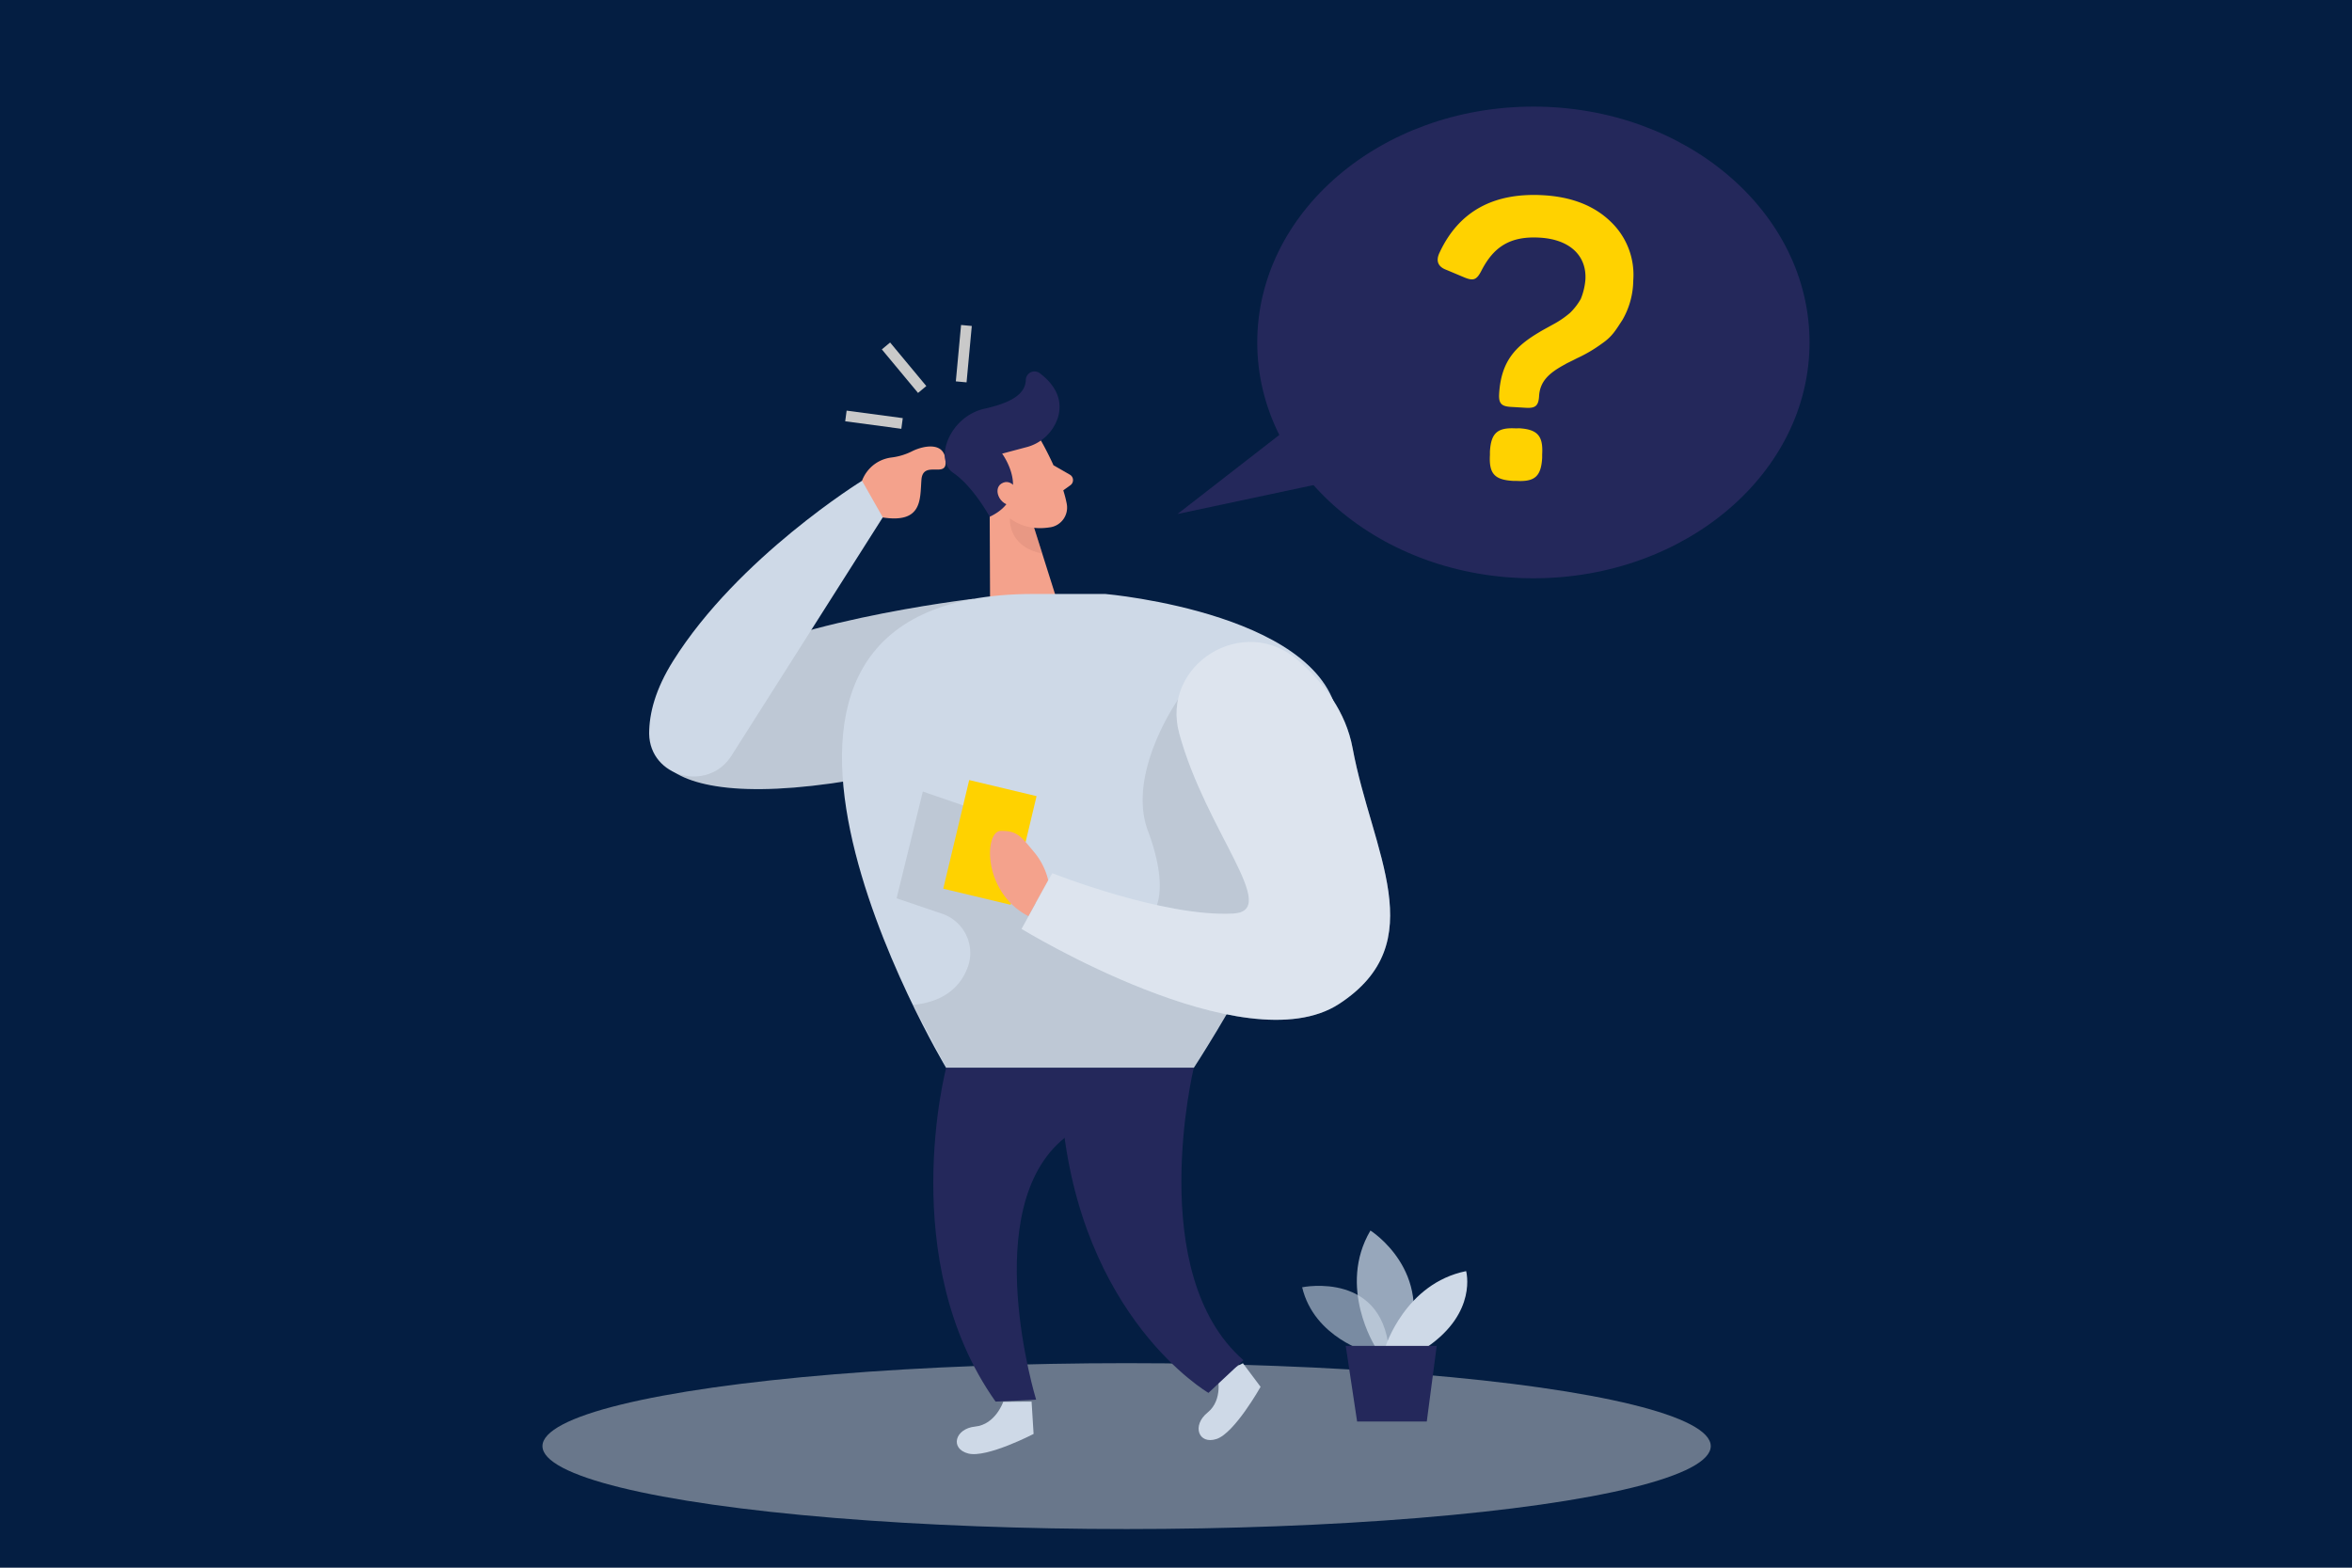 <?xml version="1.0" encoding="UTF-8"?> <svg xmlns="http://www.w3.org/2000/svg" id="Ebene_1" data-name="Ebene 1" viewBox="0 0 1500 1000"><defs><style> .cls-1 { fill: #041e42; } .cls-2, .cls-7, .cls-8 { fill: #ced9e7; } .cls-11, .cls-3, .cls-6, .cls-7, .cls-8, .cls-9 { isolation: isolate; } .cls-3 { opacity: 0.08; } .cls-4 { fill: #f4a28c; } .cls-5 { fill: #24285b; } .cls-6 { fill: #e6e6e6; opacity: 0.45; } .cls-7 { opacity: 0.58; } .cls-8 { opacity: 0.73; } .cls-9 { fill: #ce8172; opacity: 0.31; } .cls-10 { fill: #ffd200; } .cls-11 { fill: #fff; opacity: 0.3; } .cls-12 { fill: #c9c9c9; } </style></defs><g><rect class="cls-1" x="-2690.5" y="-6487.5" width="5067" height="9685"></rect><path d="M2376-6487V3197H-2690V-6487H2376m1-1H-2691V3198H2377V-6488Z"></path></g><g><path class="cls-2" d="M620.61,382s-131.47,15.33-178.38,51.25-37.81,90.94,115,62S620.61,382,620.61,382Z"></path><path class="cls-3" d="M620.61,382s-131.47,15.33-178.38,51.25-37.81,90.94,115,62S620.61,382,620.61,382Z"></path><path class="cls-4" d="M568.58,291.82a39.57,39.57,0,0,0,13.16-4c6.87-3.44,21.65-6.87,21.34,7.56-.2,9.18-14.47-1.68-15.43,10.66S588.44,334,563,330.08C539.74,326.36,546.2,294.67,568.58,291.82Z"></path><ellipse class="cls-5" cx="977.93" cy="218.44" rx="176.11" ry="150.44"></ellipse><ellipse class="cls-6" cx="718.5" cy="922.45" rx="372.54" ry="52.9"></ellipse><path class="cls-7" d="M873,862.78s-34.85-9.34-42.55-41.65c0,0,53.89-11.14,55.65,44.68Z"></path><path class="cls-8" d="M877.22,859.31S852.75,821,874,784.94c0,0,41.25,25.88,23.1,74.37Z"></path><path class="cls-2" d="M883.48,859.31s12.68-40.66,51.55-48.49c0,0,7.39,26.32-24.95,48.49Z"></path><polygon class="cls-5" points="858.25 858.52 865.5 906.75 909.94 906.75 916.27 858.52 858.25 858.52"></polygon><path class="cls-2" d="M639.83,894.17s-4.92,14.5-17.91,15.81-16.22,14.12-4.44,17.18,41.7-12.48,41.7-12.48l-1.28-20.62Z"></path><path class="cls-2" d="M776.48,878s3.82,14.84-6.36,23.06-5.8,20.62,5.74,16.84,28.08-33.27,28.08-33.27l-11.27-15.05Z"></path><path class="cls-4" d="M664.71,282.54s12.51,22,15.64,39a12.73,12.73,0,0,1-10.26,14.77H670c-8.56,1.44-20.63.92-28.74-10l-16-16.91a22.74,22.74,0,0,1-1-26.22C632.92,267.76,657.77,268.76,664.71,282.54Z"></path><polygon class="cls-4" points="631.13 313.06 631.47 395.93 677.12 392.46 659 335.06 631.13 313.06"></polygon><path class="cls-4" d="M671.89,296.8l10.31,5.92a4,4,0,0,1,1.64,5.44,4,4,0,0,1-1.29,1.43l-8,5.71Z"></path><path class="cls-9" d="M659.52,336.67a30.85,30.85,0,0,1-15.43-6s-1.58,18.08,20.62,22.41Z"></path><path class="cls-10" d="M984.36,124.54c18.35,1.07,32.75,6.87,43.2,17.18a46.75,46.75,0,0,1,14.06,37.16,51.37,51.37,0,0,1-6.88,25.16c-4.33,6.6-6.53,10.65-13.2,15.19a91,91,0,0,1-16,9.38c-3.78,2-6.33,3.06-7.32,3.75-10.31,5.53-16.12,10.83-16.67,20.38-.35,6.12-2.41,7.74-8.29,7.39l-9.79-.58c-5.88-.35-7.74-2.17-7.39-8.29,1.24-20.82,10.31-30.35,25.88-39.52-.24,0,9.93-5.54,10.31-5.78a60.42,60.42,0,0,0,9-6.36,39.69,39.69,0,0,0,6.88-8.9,41.48,41.48,0,0,0,2.95-12.37c.86-14.92-9.59-25.61-29.14-26.74-18.87-1.1-29.32,5.88-37.09,20.9-3.06,6-5.05,6.87-10.83,4.53l-11.51-4.84c-5.54-2-6.88-5.81-4.54-10.83Q936.31,121.75,984.36,124.54ZM968.79,273.19c11.75.69,15.43,4.85,14.74,16.57V292c-.69,12-4.81,15.44-16.57,14.75h-2c-11.76-.69-15.44-4.57-14.75-16.57V288c.69-11.75,4.81-15.43,16.57-14.74Z"></path><path class="cls-2" d="M659.14,378.88h45.75S851.41,391.5,853.75,464s-92.42,217.19-92.42,217.19H603.43S421.78,378.88,659.14,378.88Z"></path><path class="cls-3" d="M751.36,446.14S718.29,493.3,732.11,530s20,95.51-86.51,38.56l-15.47-49.35-41.59-14.3L571.81,573l28.66,9.72a26.47,26.47,0,0,1,17.19,32.83c-3.82,11.68-13.24,23.23-35.3,25.47l21.2,40h157.9l20.93-34.06,57.54-126.38Z"></path><path class="cls-5" d="M631.2,329.63S620.61,310.24,608,301.69s-2.3-36.09,19.94-41c16.63-3.71,26.15-9.18,26.29-18.56a5.54,5.54,0,0,1,5.87-5.18,5.64,5.64,0,0,1,3,1.09c7.63,5.74,15.43,15.12,11.65,28.12a28.58,28.58,0,0,1-20.63,19.21l-15,4S659.14,316.4,631.2,329.63Z"></path><path class="cls-4" d="M649.31,313.41s-4.23-8.77-10.55-5-.31,16.43,9.28,13.47Z"></path><polygon class="cls-5" points="837.87 260.37 750.95 327.88 860.62 304.54 837.87 260.37"></polygon><path class="cls-2" d="M752.11,468C740,423.84,793.05,391,827.73,421.12c16.53,14.44,30.62,33,34.89,56.06,12.27,66.27,51.55,123.94-8.6,163.19s-202.51-47.84-202.51-47.84L671.1,557s71.25,28.21,115.45,25.74C817,581,769.2,530.46,752.11,468Z"></path><rect class="cls-10" x="595.69" y="515.28" width="71.25" height="44.17" transform="translate(-37.98 1026.61) rotate(-76.57)"></rect><path class="cls-11" d="M752.11,468C740,423.84,793.05,391,827.73,421.12c16.53,14.44,30.62,33,34.89,56.06,12.27,66.27,51.55,123.94-8.6,163.19s-202.51-47.84-202.51-47.84L671.1,557s71.25,28.21,115.45,25.74C817,581,769.2,530.46,752.11,468Z"></path><path class="cls-4" d="M668.49,561.42a43.69,43.69,0,0,0-9.35-18.32c-7.7-9.21-10.31-13.3-20.93-13.09s-11.69,39.22,17.63,54.37Z"></path><path class="cls-5" d="M761.33,681.14S729.7,812.43,793,867.63l-22.3,20.86S688.63,840.86,677.19,710Z"></path><path class="cls-2" d="M549.77,306.67,563,330,466.46,482.1C451.54,505.57,414.39,495.84,414,468c0-12.82,3.89-28.25,15.33-46.47C470.83,355.37,549.77,306.67,549.77,306.67Z"></path><rect class="cls-12" x="553.95" y="249.66" width="6.87" height="36.12" transform="translate(218.12 784.69) rotate(-82.38)"></rect><rect class="cls-12" x="573.14" y="216.5" width="6.87" height="36.12" transform="translate(-16.77 422.7) rotate(-39.73)"></rect><rect class="cls-12" x="596.61" y="222.16" width="36.12" height="6.87" transform="translate(333.27 816.8) rotate(-84.7)"></rect><path class="cls-5" d="M603.43,681.14S571,803.7,634.94,894.06l25.85-1.24s-37.46-122.25,18.18-167l82.49-44.68Z"></path></g></svg> 